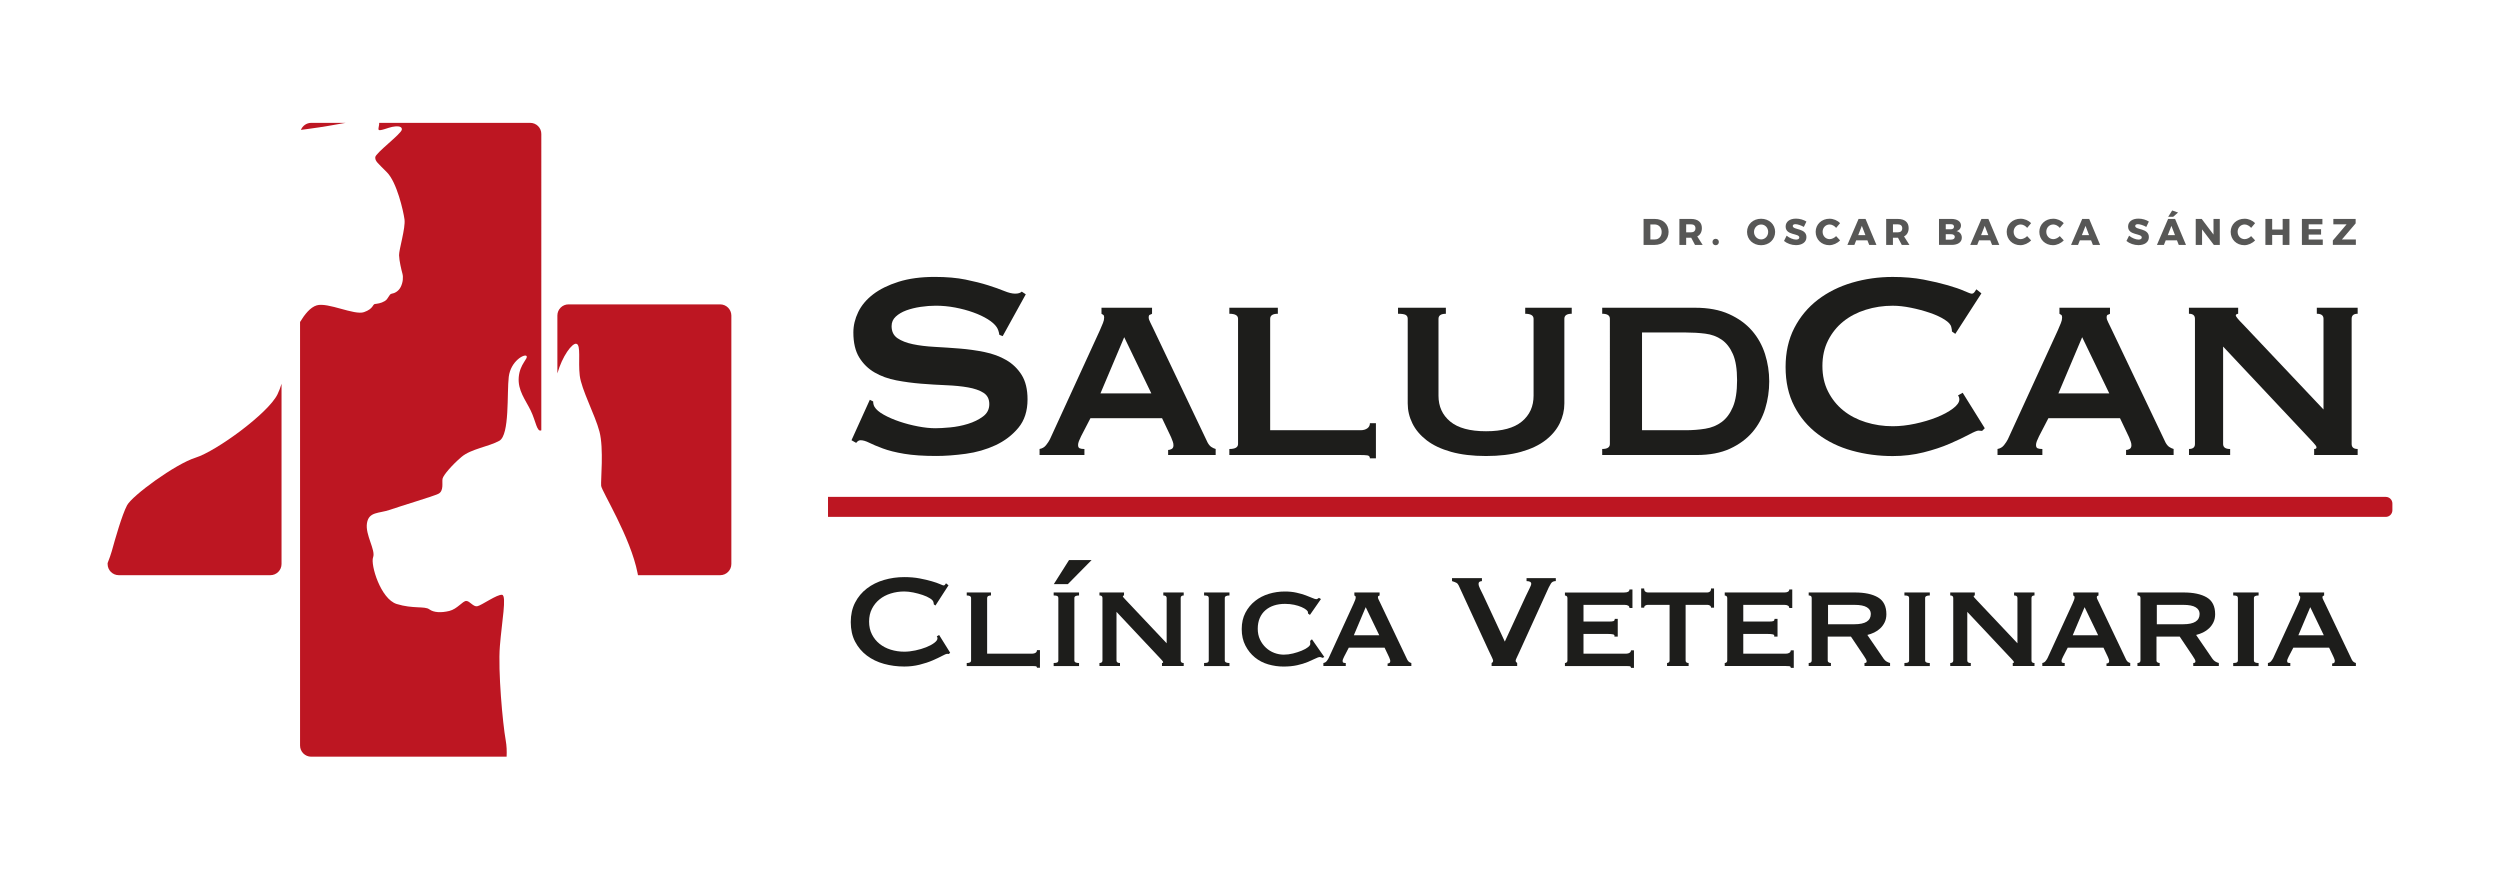 <?xml version="1.0" encoding="utf-8"?>
<!-- Generator: Adobe Illustrator 25.2.0, SVG Export Plug-In . SVG Version: 6.00 Build 0)  -->
<svg version="1.1" id="Layer_1" xmlns="http://www.w3.org/2000/svg" xmlns:xlink="http://www.w3.org/1999/xlink" x="0px" y="0px"
	 viewBox="0 0 956 336" style="enable-background:new 0 0 956 336;" xml:space="preserve">
<style type="text/css">
	.st0{fill:#1D1D1B;}
	.st1{fill:#BD1622;}
	.st2{fill:#575756;}
</style>
<g>
	<g>
		<path class="st0" d="M332.62,152.88l1.28,0.64c0,0.77,0.17,1.45,0.51,2.05c0.6,1.02,1.77,2.03,3.52,3.01
			c1.75,0.98,3.75,1.86,6.02,2.62c2.26,0.77,4.63,1.39,7.1,1.86c2.47,0.47,4.69,0.7,6.66,0.7c1.45,0,3.33-0.11,5.63-0.32
			c2.3-0.21,4.56-0.66,6.78-1.34c2.22-0.68,4.14-1.62,5.76-2.82c1.62-1.19,2.43-2.77,2.43-4.74c0-1.96-0.75-3.41-2.24-4.35
			c-1.49-0.94-3.46-1.62-5.89-2.05c-2.43-0.43-5.21-0.7-8.32-0.83c-3.12-0.13-6.29-0.32-9.54-0.58c-3.24-0.26-6.42-0.68-9.54-1.28
			c-3.12-0.6-5.89-1.6-8.32-3.01s-4.4-3.33-5.89-5.76c-1.49-2.43-2.24-5.61-2.24-9.54c0-2.64,0.62-5.25,1.86-7.81
			c1.24-2.56,3.14-4.82,5.7-6.78c2.56-1.96,5.8-3.56,9.73-4.8c3.92-1.24,8.53-1.86,13.82-1.86c4.52,0,8.45,0.34,11.78,1.02
			c3.33,0.68,6.21,1.41,8.64,2.18c2.43,0.77,4.48,1.49,6.14,2.18c1.66,0.68,3.05,1.02,4.16,1.02c1.19,0,2.05-0.26,2.56-0.77
			l1.54,1.02l-8.83,16l-1.28-0.51c-0.17-1.19-0.51-2.18-1.02-2.94c-0.68-1.02-1.81-2.03-3.39-3.01c-1.58-0.98-3.44-1.86-5.57-2.62
			c-2.13-0.77-4.44-1.39-6.91-1.86c-2.48-0.47-4.95-0.7-7.42-0.7c-1.88,0-3.82,0.15-5.82,0.45c-2.01,0.3-3.82,0.75-5.44,1.34
			c-1.62,0.6-2.97,1.39-4.03,2.37c-1.07,0.98-1.6,2.2-1.6,3.65c0,2.05,0.75,3.58,2.24,4.61c1.49,1.02,3.46,1.79,5.89,2.3
			c2.43,0.51,5.2,0.85,8.32,1.02c3.11,0.17,6.29,0.38,9.54,0.64c3.24,0.26,6.42,0.7,9.54,1.34c3.11,0.64,5.89,1.66,8.32,3.07
			c2.43,1.41,4.39,3.31,5.89,5.7c1.49,2.39,2.24,5.5,2.24,9.34c0,4.44-1.17,8.06-3.52,10.88c-2.35,2.82-5.27,5.04-8.77,6.66
			c-3.5,1.62-7.28,2.71-11.33,3.26c-4.05,0.55-7.83,0.83-11.33,0.83c-4.86,0-8.94-0.28-12.22-0.83c-3.29-0.55-6.02-1.24-8.19-2.05
			c-2.18-0.81-3.9-1.54-5.18-2.18c-1.28-0.64-2.39-0.96-3.33-0.96c-0.6,0-1.15,0.34-1.66,1.02l-1.79-1.02L332.62,152.88z"/>
		<path class="st0" d="M397.52,171.69c1.02-0.17,1.86-0.66,2.5-1.47c0.64-0.81,1.13-1.56,1.47-2.24l19.07-41.6
			c0.51-1.19,0.92-2.15,1.22-2.88c0.3-0.72,0.45-1.43,0.45-2.11c0-0.51-0.11-0.83-0.32-0.96c-0.21-0.13-0.45-0.28-0.7-0.45v-2.3
			h19.33v2.3c-0.26,0.17-0.53,0.3-0.83,0.38c-0.3,0.09-0.45,0.43-0.45,1.02c0,0.51,0.19,1.13,0.58,1.86
			c0.38,0.73,0.79,1.56,1.22,2.5l20.74,43.52c0.43,0.77,0.9,1.32,1.41,1.66c0.51,0.34,1.07,0.6,1.66,0.77v2.3h-18.18v-1.92
			c0.43,0,0.87-0.13,1.34-0.38c0.47-0.26,0.7-0.72,0.7-1.41c0-0.51-0.09-0.98-0.26-1.41c-0.17-0.43-0.38-0.98-0.64-1.66l-3.46-7.29
			h-27.39l-3.58,6.91c-0.34,0.68-0.62,1.3-0.83,1.86c-0.21,0.56-0.32,1.05-0.32,1.47c0,0.68,0.21,1.11,0.64,1.28
			c0.43,0.17,1.02,0.26,1.79,0.26v2.3h-17.15V171.69z M440.27,150.44l-10.37-21.5l-9.09,21.5H440.27z"/>
		<path class="st0" d="M488.65,117.68v2.3c-1.96,0-2.94,0.64-2.94,1.92v42.62h34.56c1.02,0,1.88-0.23,2.56-0.7
			c0.68-0.47,1.02-1.13,1.02-1.98h2.3v13.44h-2.3c0-0.68-0.34-1.07-1.02-1.15c-0.68-0.09-1.54-0.13-2.56-0.13h-50.17v-2.3
			c2.22,0,3.33-0.64,3.33-1.92V121.9c0-1.28-1.11-1.92-3.33-1.92v-2.3H488.65z"/>
		<path class="st0" d="M552.9,119.99c-1.88,0-2.82,0.64-2.82,1.93v29.39c0,4.11,1.49,7.4,4.48,9.88c2.99,2.48,7.55,3.72,13.7,3.72
			s10.71-1.24,13.7-3.72c2.99-2.48,4.48-5.77,4.48-9.88v-29.39c0-1.28-1.07-1.93-3.2-1.93v-2.31h17.79v2.3
			c-1.88,0-2.82,0.64-2.82,1.92v32.38c0,2.65-0.6,5.18-1.79,7.62c-1.2,2.43-3.01,4.59-5.44,6.46c-2.43,1.88-5.55,3.35-9.34,4.42
			c-3.8,1.07-8.25,1.6-13.38,1.6s-9.58-0.53-13.38-1.6c-3.8-1.07-6.91-2.54-9.34-4.42c-2.43-1.88-4.25-4.03-5.44-6.46
			c-1.2-2.43-1.79-4.97-1.79-7.62V121.9c0-0.68-0.26-1.17-0.77-1.47c-0.51-0.3-1.49-0.45-2.94-0.45v-2.3h18.3V119.99z"/>
		<path class="st0" d="M612.68,171.69c1.96,0,2.94-0.64,2.94-1.92V121.9c0-1.28-0.98-1.92-2.94-1.92v-2.3h35.58
			c5.03,0,9.34,0.81,12.93,2.43c3.58,1.62,6.51,3.73,8.77,6.34c2.26,2.6,3.92,5.59,4.99,8.96c1.07,3.37,1.6,6.85,1.6,10.43
			s-0.51,7.06-1.54,10.43c-1.02,3.37-2.65,6.36-4.86,8.96c-2.22,2.6-5.08,4.72-8.58,6.34c-3.5,1.62-7.77,2.43-12.8,2.43h-36.09
			V171.69z M644.55,164.52c2.64,0,5.16-0.19,7.55-0.58c2.39-0.38,4.48-1.24,6.27-2.56c1.79-1.32,3.22-3.24,4.29-5.76
			c1.07-2.52,1.6-5.91,1.6-10.18c0-4.27-0.53-7.62-1.6-10.05c-1.07-2.43-2.5-4.27-4.29-5.5c-1.79-1.24-3.88-2-6.27-2.3
			c-2.39-0.3-4.91-0.45-7.55-0.45h-16.64v37.38H644.55z"/>
		<path class="st0" d="M757.95,164.78c-0.26,0-0.49-0.02-0.7-0.06c-0.21-0.04-0.45-0.06-0.7-0.06c-0.51,0-1.73,0.51-3.65,1.54
			c-1.92,1.02-4.35,2.18-7.3,3.46c-2.94,1.28-6.29,2.39-10.05,3.33c-3.76,0.94-7.68,1.41-11.78,1.41c-5.38,0-10.54-0.68-15.49-2.05
			c-4.95-1.36-9.32-3.48-13.12-6.34c-3.8-2.86-6.81-6.42-9.02-10.69c-2.22-4.27-3.33-9.26-3.33-14.98c0-5.63,1.11-10.6,3.33-14.91
			c2.22-4.31,5.23-7.91,9.02-10.82c3.8-2.9,8.17-5.08,13.12-6.53c4.95-1.45,10.11-2.18,15.49-2.18c4.35,0,8.3,0.34,11.84,1.02
			c3.54,0.68,6.63,1.41,9.28,2.18c2.64,0.77,4.74,1.49,6.27,2.18c1.54,0.68,2.47,1.02,2.82,1.02c0.43,0,0.79-0.21,1.09-0.64
			c0.3-0.43,0.53-0.77,0.7-1.02l1.92,1.54l-9.98,15.49l-1.28-0.9c0-0.26-0.02-0.51-0.06-0.77c-0.04-0.26-0.11-0.55-0.19-0.9
			c-0.17-0.94-1.02-1.9-2.56-2.88c-1.54-0.98-3.44-1.86-5.7-2.62c-2.26-0.77-4.65-1.41-7.17-1.92c-2.52-0.51-4.84-0.77-6.98-0.77
			c-3.58,0-7.02,0.51-10.3,1.54c-3.29,1.02-6.14,2.52-8.58,4.48c-2.43,1.96-4.37,4.37-5.82,7.23c-1.45,2.86-2.18,6.12-2.18,9.79
			c0,3.67,0.72,6.93,2.18,9.79c1.45,2.86,3.39,5.27,5.82,7.23c2.43,1.96,5.29,3.46,8.58,4.48c3.28,1.02,6.72,1.54,10.3,1.54
			c2.73,0,5.59-0.32,8.58-0.96c2.99-0.64,5.72-1.45,8.19-2.43c2.47-0.98,4.54-2.09,6.21-3.33c1.66-1.24,2.5-2.41,2.5-3.52
			c0-0.6-0.17-1.11-0.51-1.54l1.79-1.02l8.45,13.57L757.95,164.78z"/>
		<path class="st0" d="M763.84,171.69c1.02-0.17,1.86-0.66,2.5-1.47c0.64-0.81,1.13-1.56,1.47-2.24l19.07-41.6
			c0.51-1.19,0.92-2.15,1.22-2.88c0.3-0.72,0.45-1.43,0.45-2.11c0-0.51-0.11-0.83-0.32-0.96c-0.21-0.13-0.45-0.28-0.7-0.45v-2.3
			h19.33v2.3c-0.26,0.17-0.53,0.3-0.83,0.38c-0.3,0.09-0.45,0.43-0.45,1.02c0,0.51,0.19,1.13,0.58,1.86
			c0.38,0.73,0.79,1.56,1.22,2.5l20.74,43.52c0.43,0.77,0.9,1.32,1.41,1.66c0.51,0.34,1.07,0.6,1.66,0.77v2.3h-18.18v-1.92
			c0.43,0,0.87-0.13,1.34-0.38c0.47-0.26,0.7-0.72,0.7-1.41c0-0.51-0.09-0.98-0.26-1.41c-0.17-0.43-0.38-0.98-0.64-1.66l-3.46-7.29
			h-27.39l-3.58,6.91c-0.34,0.68-0.62,1.3-0.83,1.86c-0.21,0.56-0.32,1.05-0.32,1.47c0,0.68,0.21,1.11,0.64,1.28
			c0.43,0.17,1.02,0.26,1.79,0.26v2.3h-17.15V171.69z M806.59,150.44l-10.37-21.5l-9.09,21.5H806.59z"/>
		<path class="st0" d="M837.05,171.69c1.54,0,2.3-0.64,2.3-1.92V121.9c0-1.28-0.77-1.92-2.3-1.92v-2.3h18.82v2.3
			c-0.6,0.09-0.9,0.3-0.9,0.64c0,0.43,0.94,1.58,2.82,3.46l30.72,32.51V121.9c0-1.28-0.85-1.92-2.56-1.92v-2.3h15.62v2.3
			c-1.54,0-2.3,0.64-2.3,1.92v47.87c0,1.28,0.77,1.92,2.3,1.92v2.3h-16.64v-2.3c0.6,0,0.9-0.21,0.9-0.64c0-0.34-0.41-0.94-1.22-1.79
			c-0.81-0.85-1.73-1.83-2.75-2.94l-31.74-33.79v37.25c0,1.28,0.9,1.92,2.69,1.92v2.3h-15.74V171.69z"/>
	</g>
	<g>
		<path class="st0" d="M362.84,250.08c-0.13,0-0.25-0.01-0.35-0.03s-0.22-0.03-0.35-0.03c-0.26,0-0.86,0.26-1.82,0.77
			c-0.96,0.51-2.17,1.09-3.64,1.73c-1.47,0.64-3.14,1.19-5.02,1.66c-1.88,0.47-3.83,0.7-5.88,0.7c-2.68,0-5.26-0.34-7.73-1.02
			c-2.47-0.68-4.66-1.74-6.55-3.16c-1.9-1.43-3.4-3.21-4.51-5.34c-1.11-2.13-1.66-4.62-1.66-7.48c0-2.81,0.55-5.29,1.66-7.45
			c1.11-2.15,2.61-3.95,4.51-5.4c1.9-1.45,4.08-2.54,6.55-3.26c2.47-0.72,5.05-1.09,7.73-1.09c2.17,0,4.14,0.17,5.91,0.51
			c1.77,0.34,3.31,0.7,4.63,1.09c1.32,0.38,2.37,0.75,3.13,1.09c0.77,0.34,1.24,0.51,1.41,0.51c0.21,0,0.39-0.11,0.54-0.32
			c0.15-0.21,0.27-0.38,0.35-0.51l0.96,0.77l-4.99,7.73l-0.64-0.45c0-0.13-0.01-0.26-0.03-0.38c-0.02-0.13-0.05-0.28-0.1-0.45
			c-0.09-0.47-0.51-0.95-1.28-1.44c-0.77-0.49-1.72-0.93-2.84-1.31c-1.13-0.38-2.32-0.7-3.58-0.96c-1.26-0.25-2.42-0.38-3.48-0.38
			c-1.79,0-3.51,0.26-5.15,0.77c-1.64,0.51-3.07,1.26-4.28,2.24c-1.21,0.98-2.18,2.18-2.91,3.61c-0.73,1.43-1.09,3.06-1.09,4.89
			c0,1.83,0.36,3.46,1.09,4.89c0.72,1.43,1.69,2.63,2.91,3.61c1.21,0.98,2.64,1.73,4.28,2.24c1.64,0.51,3.36,0.77,5.15,0.77
			c1.36,0,2.79-0.16,4.28-0.48c1.49-0.32,2.85-0.72,4.09-1.21c1.24-0.49,2.27-1.04,3.1-1.66c0.83-0.62,1.25-1.2,1.25-1.76
			c0-0.3-0.09-0.55-0.26-0.77l0.89-0.51l4.22,6.78L362.84,250.08z"/>
		<path class="st0" d="M378.95,226.56v1.15c-0.98,0-1.47,0.32-1.47,0.96v21.29h17.26c0.51,0,0.94-0.12,1.28-0.35
			c0.34-0.23,0.51-0.56,0.51-0.99h1.15v6.71h-1.15c0-0.34-0.17-0.53-0.51-0.58c-0.34-0.04-0.77-0.06-1.28-0.06h-25.06v-1.15
			c1.11,0,1.66-0.32,1.66-0.96v-23.91c0-0.64-0.55-0.96-1.66-0.96v-1.15H378.95z"/>
		<path class="st0" d="M402.92,253.53c0.68,0,1.15-0.07,1.41-0.22c0.25-0.15,0.38-0.39,0.38-0.74v-23.91c0-0.34-0.13-0.58-0.38-0.73
			c-0.26-0.15-0.73-0.22-1.41-0.22v-1.15h9.71v1.15c-1.19,0-1.79,0.32-1.79,0.96v23.91c0,0.64,0.6,0.96,1.79,0.96v1.15h-9.71V253.53
			z M408.35,223.37h-5.37l5.82-9.2h8.63L408.35,223.37z"/>
		<path class="st0" d="M420.43,253.53c0.77,0,1.15-0.32,1.15-0.96v-23.91c0-0.64-0.38-0.96-1.15-0.96v-1.15h9.4v1.15
			c-0.3,0.04-0.45,0.15-0.45,0.32c0,0.21,0.47,0.79,1.41,1.73l15.34,16.24v-17.32c0-0.64-0.43-0.96-1.28-0.96v-1.15h7.8v1.15
			c-0.77,0-1.15,0.32-1.15,0.96v23.91c0,0.64,0.38,0.96,1.15,0.96v1.15h-8.31v-1.15c0.3,0,0.45-0.11,0.45-0.32
			c0-0.17-0.2-0.47-0.61-0.9c-0.41-0.42-0.86-0.92-1.38-1.47l-15.85-16.87v18.6c0,0.64,0.45,0.96,1.34,0.96v1.15h-7.86V253.53z"/>
		<path class="st0" d="M460.44,253.53c0.68,0,1.15-0.07,1.41-0.22c0.25-0.15,0.38-0.39,0.38-0.74v-23.91c0-0.34-0.13-0.58-0.38-0.73
			c-0.26-0.15-0.73-0.22-1.41-0.22v-1.15h9.71v1.15c-1.19,0-1.79,0.32-1.79,0.96v23.91c0,0.64,0.6,0.96,1.79,0.96v1.15h-9.71V253.53
			z"/>
		<path class="st0" d="M500.2,234.61c0-0.08-0.01-0.17-0.03-0.25c-0.02-0.08-0.03-0.19-0.03-0.32c0-0.21-0.21-0.5-0.64-0.86
			c-0.43-0.36-1.03-0.71-1.82-1.05c-0.79-0.34-1.72-0.63-2.78-0.86c-1.07-0.23-2.24-0.35-3.52-0.35c-1.53,0-2.93,0.2-4.19,0.61
			c-1.26,0.41-2.35,1.01-3.29,1.82c-0.94,0.81-1.66,1.81-2.17,3c-0.51,1.19-0.77,2.56-0.77,4.09c0,1.53,0.29,2.91,0.86,4.12
			s1.33,2.26,2.27,3.13c0.94,0.87,2,1.53,3.2,1.98c1.19,0.45,2.41,0.67,3.64,0.67c1.15,0,2.32-0.15,3.52-0.45
			c1.19-0.3,2.28-0.65,3.26-1.05c0.98-0.4,1.78-0.84,2.4-1.31c0.62-0.47,0.93-0.89,0.93-1.28v-0.51c0-0.26-0.02-0.47-0.06-0.64
			l0.7-0.64l4.73,6.78l-0.64,0.32c-0.51-0.21-0.87-0.32-1.09-0.32c-0.34,0-0.89,0.19-1.66,0.58c-0.77,0.38-1.74,0.82-2.91,1.31
			c-1.17,0.49-2.54,0.91-4.09,1.25c-1.56,0.34-3.29,0.51-5.21,0.51c-1.96,0-3.9-0.28-5.82-0.83c-1.92-0.55-3.62-1.44-5.11-2.65
			c-1.49-1.21-2.71-2.73-3.64-4.54c-0.94-1.81-1.41-3.91-1.41-6.3c0-2.39,0.47-4.47,1.41-6.26s2.17-3.29,3.71-4.51
			c1.53-1.21,3.29-2.12,5.27-2.72c1.98-0.6,4.02-0.89,6.1-0.89c1.62,0,3.1,0.15,4.44,0.45c1.34,0.3,2.52,0.64,3.55,1.02
			s1.88,0.73,2.56,1.02c0.68,0.3,1.17,0.45,1.47,0.45c0.21,0,0.39-0.06,0.54-0.19c0.15-0.13,0.31-0.23,0.48-0.32l0.77,0.45
			l-4.22,6.07L500.2,234.61z"/>
		<path class="st0" d="M506.08,253.53c0.51-0.08,0.93-0.33,1.25-0.74c0.32-0.4,0.56-0.78,0.74-1.12l9.52-20.77
			c0.26-0.6,0.46-1.08,0.61-1.44c0.15-0.36,0.22-0.71,0.22-1.05c0-0.26-0.05-0.42-0.16-0.48c-0.11-0.06-0.22-0.14-0.35-0.22v-1.15
			h9.65v1.15c-0.13,0.09-0.27,0.15-0.42,0.19c-0.15,0.04-0.22,0.21-0.22,0.51c0,0.25,0.1,0.56,0.29,0.93
			c0.19,0.36,0.39,0.78,0.61,1.25l10.35,21.73c0.21,0.38,0.45,0.66,0.7,0.83c0.26,0.17,0.53,0.3,0.83,0.38v1.15h-9.08v-0.96
			c0.21,0,0.44-0.06,0.67-0.19s0.35-0.36,0.35-0.7c0-0.26-0.04-0.49-0.13-0.7c-0.09-0.21-0.19-0.49-0.32-0.83l-1.73-3.64h-13.68
			l-1.79,3.45c-0.17,0.34-0.31,0.65-0.42,0.93s-0.16,0.52-0.16,0.73c0,0.34,0.11,0.55,0.32,0.64c0.21,0.09,0.51,0.13,0.89,0.13v1.15
			h-8.56V253.53z M527.43,242.92l-5.18-10.74l-4.54,10.74H527.43z"/>
		<path class="st0" d="M594.92,222.21c-0.85,0-1.47,0.31-1.85,0.93c-0.38,0.62-0.66,1.12-0.83,1.5l-11.31,24.86
			c-0.38,0.85-0.7,1.53-0.96,2.05s-0.38,0.87-0.38,1.09s0.05,0.38,0.16,0.51c0.11,0.13,0.24,0.26,0.42,0.38v1.15h-9.78v-1.15
			c0.38-0.17,0.58-0.47,0.58-0.89c0-0.21-0.16-0.65-0.48-1.31c-0.32-0.66-0.71-1.48-1.18-2.46l-11.51-24.99
			c-0.21-0.47-0.51-0.81-0.89-1.02c-0.38-0.21-0.94-0.42-1.66-0.64v-1.15h11.44v1.15c-0.3,0-0.59,0.08-0.86,0.22
			c-0.28,0.15-0.42,0.44-0.42,0.86c0,0.47,0.18,1.07,0.54,1.79c0.36,0.73,0.8,1.62,1.31,2.68l8.18,17.58l7.99-17.32
			c0.51-1.11,0.99-2.1,1.44-2.97c0.45-0.87,0.67-1.48,0.67-1.82c0-0.68-0.6-1.02-1.79-1.02v-1.15h11.19V222.21z"/>
		<path class="st0" d="M623.11,232.5c0-0.81-0.66-1.21-1.98-1.21h-15.6v6.39h9.84c0.72,0,1.26-0.05,1.6-0.16
			c0.34-0.11,0.51-0.39,0.51-0.86h1.15v6.78h-1.28c0.13-0.47-0.04-0.76-0.51-0.86c-0.47-0.11-1.13-0.16-1.98-0.16h-9.33v7.54h16.36
			c0.51,0,0.94-0.12,1.28-0.35c0.34-0.23,0.51-0.54,0.51-0.93h1.15v6.71h-1.15c0-0.38-0.17-0.6-0.51-0.64
			c-0.34-0.04-0.77-0.06-1.28-0.06h-23.46v-1.15c0.21,0,0.43-0.07,0.64-0.22c0.21-0.15,0.32-0.39,0.32-0.74v-23.91
			c0-0.34-0.11-0.58-0.32-0.73c-0.21-0.15-0.43-0.22-0.64-0.22v-1.15h22.69c1.32,0,1.98-0.38,1.98-1.15h1.15v7.09H623.11z"/>
		<path class="st0" d="M637.49,253.53c0.21,0,0.43-0.07,0.64-0.22c0.21-0.15,0.32-0.39,0.32-0.74v-21.28h-8.31
			c-0.34,0-0.66,0.09-0.96,0.26c-0.3,0.17-0.45,0.45-0.45,0.83h-1.15v-7.35h1.15c0,0.6,0.15,1,0.45,1.21
			c0.3,0.21,0.62,0.32,0.96,0.32h22.75c0.34,0,0.66-0.11,0.96-0.32c0.3-0.21,0.45-0.62,0.45-1.21h1.15v7.35h-1.15
			c0-0.38-0.15-0.66-0.45-0.83c-0.3-0.17-0.62-0.26-0.96-0.26h-8.31v21.28c0,0.64,0.38,0.96,1.15,0.96v1.15h-8.25V253.53z"/>
		<path class="st0" d="M684.21,232.5c0-0.81-0.66-1.21-1.98-1.21h-15.6v6.39h9.84c0.72,0,1.26-0.05,1.6-0.16
			c0.34-0.11,0.51-0.39,0.51-0.86h1.15v6.78h-1.28c0.13-0.47-0.04-0.76-0.51-0.86c-0.47-0.11-1.13-0.16-1.98-0.16h-9.33v7.54H683
			c0.51,0,0.94-0.12,1.28-0.35c0.34-0.23,0.51-0.54,0.51-0.93h1.15v6.71h-1.15c0-0.38-0.17-0.6-0.51-0.64
			c-0.34-0.04-0.77-0.06-1.28-0.06h-23.46v-1.15c0.21,0,0.43-0.07,0.64-0.22c0.21-0.15,0.32-0.39,0.32-0.74v-23.91
			c0-0.34-0.11-0.58-0.32-0.73c-0.21-0.15-0.43-0.22-0.64-0.22v-1.15h22.69c1.32,0,1.98-0.38,1.98-1.15h1.15v7.09H684.21z"/>
		<path class="st0" d="M709.27,226.56c3.79,0,6.75,0.63,8.88,1.89c2.13,1.26,3.2,3.4,3.2,6.42c0,1.15-0.21,2.17-0.64,3.07
			c-0.43,0.89-0.99,1.67-1.69,2.33c-0.7,0.66-1.48,1.19-2.33,1.6c-0.85,0.41-1.73,0.71-2.62,0.93l6.26,9.14
			c0.34,0.47,0.71,0.82,1.12,1.05c0.4,0.23,0.84,0.42,1.31,0.54v1.15h-9.78v-1.15c0.55,0,0.83-0.19,0.83-0.58
			c0-0.43-0.32-1.09-0.96-1.98l-5.05-7.54h-8.88v9.14c0,0.34,0.14,0.59,0.42,0.74c0.28,0.15,0.54,0.22,0.8,0.22v1.15h-8.5v-1.15
			c0.77,0,1.15-0.32,1.15-0.96v-23.91c0-0.64-0.38-0.96-1.15-0.96v-1.15H709.27z M709.14,238.71c4.18,0,6.26-1.32,6.26-3.96
			c0-1.06-0.5-1.91-1.5-2.52c-1-0.62-2.59-0.93-4.76-0.93h-10.1v7.41H709.14z"/>
		<path class="st0" d="M728.25,253.53c0.68,0,1.15-0.07,1.41-0.22c0.25-0.15,0.38-0.39,0.38-0.74v-23.91c0-0.34-0.13-0.58-0.38-0.73
			c-0.26-0.15-0.73-0.22-1.41-0.22v-1.15h9.71v1.15c-1.19,0-1.79,0.32-1.79,0.96v23.91c0,0.64,0.6,0.96,1.79,0.96v1.15h-9.71V253.53
			z"/>
		<path class="st0" d="M745.77,253.53c0.77,0,1.15-0.32,1.15-0.96v-23.91c0-0.64-0.38-0.96-1.15-0.96v-1.15h9.4v1.15
			c-0.3,0.04-0.45,0.15-0.45,0.32c0,0.21,0.47,0.79,1.41,1.73l15.34,16.24v-17.32c0-0.64-0.43-0.96-1.28-0.96v-1.15h7.8v1.15
			c-0.77,0-1.15,0.32-1.15,0.96v23.91c0,0.64,0.38,0.96,1.15,0.96v1.15h-8.31v-1.15c0.3,0,0.45-0.11,0.45-0.32
			c0-0.17-0.2-0.47-0.61-0.9c-0.41-0.42-0.86-0.92-1.38-1.47l-15.85-16.87v18.6c0,0.64,0.45,0.96,1.34,0.96v1.15h-7.86V253.53z"/>
		<path class="st0" d="M780.98,253.53c0.51-0.08,0.93-0.33,1.25-0.74c0.32-0.4,0.56-0.78,0.74-1.12l9.52-20.77
			c0.26-0.6,0.46-1.08,0.61-1.44c0.15-0.36,0.22-0.71,0.22-1.05c0-0.26-0.05-0.42-0.16-0.48c-0.11-0.06-0.22-0.14-0.35-0.22v-1.15
			h9.65v1.15c-0.13,0.09-0.27,0.15-0.42,0.19c-0.15,0.04-0.22,0.21-0.22,0.51c0,0.25,0.1,0.56,0.29,0.93
			c0.19,0.36,0.39,0.78,0.61,1.25l10.35,21.73c0.21,0.38,0.45,0.66,0.7,0.83c0.26,0.17,0.53,0.3,0.83,0.38v1.15h-9.08v-0.96
			c0.21,0,0.44-0.06,0.67-0.19s0.35-0.36,0.35-0.7c0-0.26-0.04-0.49-0.13-0.7c-0.09-0.21-0.19-0.49-0.32-0.83l-1.73-3.64H790.7
			l-1.79,3.45c-0.17,0.34-0.31,0.65-0.42,0.93s-0.16,0.52-0.16,0.73c0,0.34,0.11,0.55,0.32,0.64c0.21,0.09,0.51,0.13,0.89,0.13v1.15
			h-8.56V253.53z M802.33,242.92l-5.18-10.74l-4.54,10.74H802.33z"/>
		<path class="st0" d="M834.99,226.56c3.79,0,6.75,0.63,8.88,1.89c2.13,1.26,3.2,3.4,3.2,6.42c0,1.15-0.21,2.17-0.64,3.07
			c-0.43,0.89-0.99,1.67-1.69,2.33c-0.7,0.66-1.48,1.19-2.33,1.6c-0.85,0.41-1.73,0.71-2.62,0.93l6.26,9.14
			c0.34,0.47,0.71,0.82,1.12,1.05c0.4,0.23,0.84,0.42,1.31,0.54v1.15h-9.78v-1.15c0.55,0,0.83-0.19,0.83-0.58
			c0-0.43-0.32-1.09-0.96-1.98l-5.05-7.54h-8.88v9.14c0,0.34,0.14,0.59,0.42,0.74c0.28,0.15,0.54,0.22,0.8,0.22v1.15h-8.5v-1.15
			c0.77,0,1.15-0.32,1.15-0.96v-23.91c0-0.64-0.38-0.96-1.15-0.96v-1.15H834.99z M834.87,238.71c4.18,0,6.26-1.32,6.26-3.96
			c0-1.06-0.5-1.91-1.5-2.52c-1-0.62-2.59-0.93-4.76-0.93h-10.1v7.41H834.87z"/>
		<path class="st0" d="M853.98,253.53c0.68,0,1.15-0.07,1.41-0.22c0.25-0.15,0.38-0.39,0.38-0.74v-23.91c0-0.34-0.13-0.58-0.38-0.73
			c-0.26-0.15-0.73-0.22-1.41-0.22v-1.15h9.71v1.15c-1.19,0-1.79,0.32-1.79,0.96v23.91c0,0.64,0.6,0.96,1.79,0.96v1.15h-9.71V253.53
			z"/>
		<path class="st0" d="M867.27,253.53c0.51-0.08,0.93-0.33,1.25-0.74c0.32-0.4,0.56-0.78,0.74-1.12l9.52-20.77
			c0.26-0.6,0.46-1.08,0.61-1.44c0.15-0.36,0.22-0.71,0.22-1.05c0-0.26-0.05-0.42-0.16-0.48c-0.11-0.06-0.22-0.14-0.35-0.22v-1.15
			h9.65v1.15c-0.13,0.09-0.27,0.15-0.42,0.19c-0.15,0.04-0.22,0.21-0.22,0.51c0,0.25,0.1,0.56,0.29,0.93
			c0.19,0.36,0.39,0.78,0.61,1.25l10.35,21.73c0.21,0.38,0.45,0.66,0.7,0.83c0.26,0.17,0.53,0.3,0.83,0.38v1.15h-9.08v-0.96
			c0.21,0,0.44-0.06,0.67-0.19s0.35-0.36,0.35-0.7c0-0.26-0.04-0.49-0.13-0.7c-0.09-0.21-0.19-0.49-0.32-0.83l-1.73-3.64h-13.68
			l-1.79,3.45c-0.17,0.34-0.31,0.65-0.42,0.93s-0.16,0.52-0.16,0.73c0,0.34,0.11,0.55,0.32,0.64c0.21,0.09,0.51,0.13,0.89,0.13v1.15
			h-8.56V253.53z M888.62,242.92l-5.18-10.74l-4.54,10.74H888.62z"/>
	</g>
	<path class="st1" d="M912.31,197.66H316.63v-7.65h595.69c1.4,0,2.53,1.13,2.53,2.53v2.59
		C914.84,196.53,913.71,197.66,912.31,197.66z"/>
	<g>
		<path class="st2" d="M638.07,88.68c0,2.96-2.17,4.98-5.39,4.98h-4.18v-9.94h4.28C635.93,83.72,638.07,85.73,638.07,88.68z
			 M635.42,88.71c0-1.71-1.12-2.88-2.69-2.88h-1.63v5.73h1.76C634.35,91.56,635.42,90.41,635.42,88.71z"/>
		<path class="st2" d="M648.17,93.66l-1.45-2.75h-0.06h-1.87v2.75h-2.59v-9.94h4.46c2.64,0,4.14,1.28,4.14,3.49
			c0,1.5-0.62,2.61-1.77,3.2l2.07,3.25H648.17z M644.79,88.84h1.89c1.05,0,1.66-0.54,1.66-1.55c0-0.98-0.61-1.5-1.66-1.5h-1.89
			V88.84z"/>
		<path class="st2" d="M657.29,92.54c0,0.72-0.51,1.23-1.22,1.23s-1.21-0.51-1.21-1.23c0-0.72,0.5-1.22,1.21-1.22
			S657.29,91.81,657.29,92.54z"/>
		<path class="st2" d="M678.81,88.68c0,2.91-2.3,5.09-5.37,5.09s-5.37-2.18-5.37-5.09c0-2.89,2.3-5.03,5.37-5.03
			S678.81,85.8,678.81,88.68z M670.73,88.69c0,1.62,1.26,2.86,2.74,2.86c1.49,0,2.68-1.25,2.68-2.86c0-1.62-1.19-2.84-2.68-2.84
			S670.73,87.08,670.73,88.69z"/>
		<path class="st2" d="M686.59,85.72c-0.62,0-1.04,0.23-1.04,0.68c0,1.64,5.23,0.71,5.23,4.28c0,2.03-1.79,3.06-4,3.06
			c-1.66,0-3.39-0.61-4.58-1.59l1.01-2.03c1.02,0.88,2.57,1.5,3.6,1.5c0.77,0,1.25-0.28,1.25-0.81c0-1.69-5.23-0.67-5.23-4.18
			c0-1.86,1.57-3.03,3.97-3.03c1.46,0,2.93,0.45,3.97,1.12l-0.98,2.06C688.74,86.18,687.41,85.72,686.59,85.72z"/>
		<path class="st2" d="M699.66,85.84c-1.53,0-2.69,1.21-2.69,2.79c0,1.6,1.16,2.82,2.69,2.82c0.82,0,1.77-0.45,2.47-1.16l1.52,1.63
			c-1.06,1.12-2.65,1.84-4.12,1.84c-2.99,0-5.22-2.18-5.22-5.1c0-2.86,2.28-5.02,5.32-5.02c1.47,0,3.02,0.65,4.01,1.7l-1.5,1.8
			C701.47,86.35,700.52,85.84,699.66,85.84z"/>
		<path class="st2" d="M714.1,91.9h-4.29l-0.7,1.76h-2.67l4.27-9.94h2.67l4.17,9.94h-2.76L714.1,91.9z M713.33,89.91l-1.36-3.54
			l-1.39,3.54H713.33z"/>
		<path class="st2" d="M727.24,93.66l-1.45-2.75h-0.06h-1.87v2.75h-2.59v-9.94h4.46c2.64,0,4.14,1.28,4.14,3.49
			c0,1.5-0.62,2.61-1.77,3.2l2.07,3.25H727.24z M723.87,88.84h1.89c1.05,0,1.66-0.54,1.66-1.55c0-0.98-0.61-1.5-1.66-1.5h-1.89
			V88.84z"/>
		<path class="st2" d="M749.88,86.23c0,1.03-0.67,1.87-1.72,2.15c1.26,0.25,2.04,1.23,2.04,2.51c0,1.7-1.49,2.76-3.83,2.76h-4.9
			v-9.94h4.72C748.45,83.72,749.88,84.7,749.88,86.23z M747.21,86.68c0-0.59-0.44-0.95-1.16-0.94h-1.99v1.93h1.99
			C746.77,87.67,747.21,87.3,747.21,86.68z M747.52,90.57c0-0.62-0.57-1.02-1.47-1.01h-1.99v2.08h1.99
			C746.96,91.64,747.52,91.25,747.52,90.57z"/>
		<path class="st2" d="M761.08,91.9h-4.29l-0.7,1.76h-2.67l4.27-9.94h2.67l4.17,9.94h-2.76L761.08,91.9z M760.32,89.91l-1.36-3.54
			l-1.39,3.54H760.32z"/>
		<path class="st2" d="M772.71,85.84c-1.53,0-2.69,1.21-2.69,2.79c0,1.6,1.16,2.82,2.69,2.82c0.82,0,1.77-0.45,2.47-1.16l1.52,1.63
			c-1.06,1.12-2.65,1.84-4.12,1.84c-2.99,0-5.22-2.18-5.22-5.1c0-2.86,2.28-5.02,5.32-5.02c1.47,0,3.02,0.65,4.01,1.7l-1.5,1.8
			C774.53,86.35,773.58,85.84,772.71,85.84z"/>
		<path class="st2" d="M785.19,85.84c-1.53,0-2.69,1.21-2.69,2.79c0,1.6,1.16,2.82,2.69,2.82c0.82,0,1.77-0.45,2.47-1.16l1.52,1.63
			c-1.06,1.12-2.65,1.84-4.12,1.84c-2.99,0-5.22-2.18-5.22-5.1c0-2.86,2.28-5.02,5.32-5.02c1.47,0,3.02,0.65,4.01,1.7l-1.5,1.8
			C787.01,86.35,786.06,85.84,785.19,85.84z"/>
		<path class="st2" d="M799.63,91.9h-4.29l-0.7,1.76h-2.67l4.27-9.94h2.67l4.17,9.94h-2.76L799.63,91.9z M798.86,89.91l-1.36-3.54
			l-1.39,3.54H798.86z"/>
		<path class="st2" d="M817.54,85.72c-0.62,0-1.04,0.23-1.04,0.68c0,1.64,5.23,0.71,5.23,4.28c0,2.03-1.79,3.06-4,3.06
			c-1.66,0-3.39-0.61-4.58-1.59l1.01-2.03c1.02,0.88,2.57,1.5,3.6,1.5c0.77,0,1.25-0.28,1.25-0.81c0-1.69-5.23-0.67-5.23-4.18
			c0-1.86,1.57-3.03,3.97-3.03c1.46,0,2.93,0.45,3.97,1.12l-0.98,2.06C819.7,86.18,818.36,85.72,817.54,85.72z"/>
		<path class="st2" d="M832.47,91.9h-4.29l-0.7,1.76h-2.67l4.27-9.94h2.67l4.17,9.94h-2.76L832.47,91.9z M831.71,89.91l-1.36-3.54
			l-1.39,3.54H831.71z M831.03,82.9h-1.91l1.52-2.42l2.25,0.79L831.03,82.9z"/>
		<path class="st2" d="M841.93,83.72l4.51,5.98v-5.98h2.41v9.94h-2.27l-4.51-5.95v5.95h-2.42v-9.94H841.93z"/>
		<path class="st2" d="M858.36,85.84c-1.53,0-2.69,1.21-2.69,2.79c0,1.6,1.16,2.82,2.69,2.82c0.82,0,1.77-0.45,2.47-1.16l1.52,1.63
			c-1.06,1.12-2.65,1.84-4.12,1.84c-2.99,0-5.22-2.18-5.22-5.1c0-2.86,2.28-5.02,5.32-5.02c1.47,0,3.02,0.65,4.01,1.7l-1.5,1.8
			C860.17,86.35,859.22,85.84,858.36,85.84z"/>
		<path class="st2" d="M868.88,83.72v4.05h4.01v-4.05h2.59v9.94h-2.59v-3.81h-4.01v3.81h-2.59v-9.94H868.88z"/>
		<path class="st2" d="M888.09,83.72v2.07h-5.25v1.86h4.74v2.06l-4.74,0.01v1.87h5.39v2.07h-7.98v-9.94H888.09z"/>
		<path class="st2" d="M900.8,83.72v1.7l-5.25,6.15h5.33v2.08h-8.8v-1.69l5.25-6.17h-5.06v-2.08H900.8z"/>
	</g>
	<g>
		<g>
			<path class="st1" d="M74.84,174.99c-7.83,2.45-24.33,14.57-26.26,18.25c-1.93,3.67-4.51,12.72-5.85,17.57
				c-0.32,1.17-0.9,2.77-1.58,4.52v0.35c0,2.36,1.91,4.27,4.27,4.27h57.97c2.36,0,4.27-1.91,4.27-4.27v-68.93
				c-0.42,1.4-0.92,2.76-1.53,4.01C102.62,158.02,82.67,172.54,74.84,174.99z"/>
		</g>
		<g>
			<path class="st1" d="M117.2,49.39c7.62-1.01,10.61-1.68,14.21-2.28c0.25-0.04,0.52-0.08,0.81-0.13h-13.19
				c-1.8,0-3.33,1.11-3.96,2.69C115.79,49.57,116.51,49.48,117.2,49.39z"/>
			<path class="st1" d="M114.84,50.43c0.05-0.26,0.13-0.52,0.23-0.76C114.97,49.91,114.89,50.17,114.84,50.43z"/>
			<path class="st1" d="M202.75,46.98H145c0.1,0.89-0.48,2.17-0.2,2.64c0.38,0.63,3.73-0.84,5.14-1.1c1.41-0.26,3.88-0.54,3.72,1.05
				c-0.16,1.59-10.12,9-10.16,10.56c-0.04,1.56,0.76,2,4.5,5.8c3.74,3.79,6.23,14.65,6.68,17.95c0.45,3.3-2.14,11.61-2.08,13.74
				c0.06,2.13,0.91,5.66,1.29,7.03c0.38,1.37,0.2,3.37-0.66,5.09c-0.86,1.72-2.41,2.42-3.45,2.57c-1.03,0.15-1.2,1.95-2.64,2.82
				c-1.44,0.87-2.88,1-3.78,1.12c-0.91,0.12-0.5,1.82-4.17,3.11c-3.67,1.29-13.86-3.86-18.08-2.59c-2.46,0.74-4.61,3.46-6.37,6.36
				v161.96c0,2.36,1.91,4.27,4.27,4.27h74.72c0.1-2.12,0.03-4.15-0.35-6.29c-1.17-6.49-2.98-26.58-2.23-35.94
				c0.74-9.36,2.66-19.35,0.86-19.67c-1.8-0.32-7.88,4.04-9.47,4.36c-1.59,0.32-2.87-2.02-4.25-2.02c-1.38,0-3.4,3.08-6.49,3.83
				c-3.08,0.74-5.95,0.64-7.65-0.64c-1.7-1.28-6.27-0.11-12.44-2.02c-6.17-1.91-10.1-15.1-9.04-17.86
				c1.06-2.76-3.08-8.61-2.34-13.08c0.74-4.47,4.57-3.62,8.82-5.1c4.25-1.49,16.06-5,18.39-6.06c2.34-1.06,1.38-4.47,1.7-5.85
				c0.32-1.38,3.62-5.21,7.23-8.29c3.61-3.08,10.42-3.93,14.46-6.17c4.04-2.23,2.87-18.39,3.62-24.45c0.74-6.06,6.06-8.93,6.8-7.97
				c0.74,0.96-2.55,2.98-2.98,8.08c-0.42,5.1,2.55,8.61,4.57,12.76c1.99,4.08,2.33,8.35,4.06,7.58V51.26
				C207.03,48.89,205.11,46.98,202.75,46.98z"/>
		</g>
		<path class="st1" d="M275.38,116.39h-57.97c-2.36,0-4.27,1.91-4.27,4.27v22.13c1.87-6.6,5.66-11.71,7.27-11.33
			c1.81,0.43,0.64,6.7,1.28,12.12c0.64,5.42,5.85,14.99,7.55,21.48c1.7,6.49,0.43,18.71,0.64,20.73
			c0.21,2.02,11.27,19.67,13.93,33.38c0.05,0.27,0.1,0.52,0.15,0.78h31.44c2.36,0,4.27-1.91,4.27-4.27v-95.02
			C279.65,118.3,277.74,116.39,275.38,116.39z"/>
	</g>
</g>
</svg>

